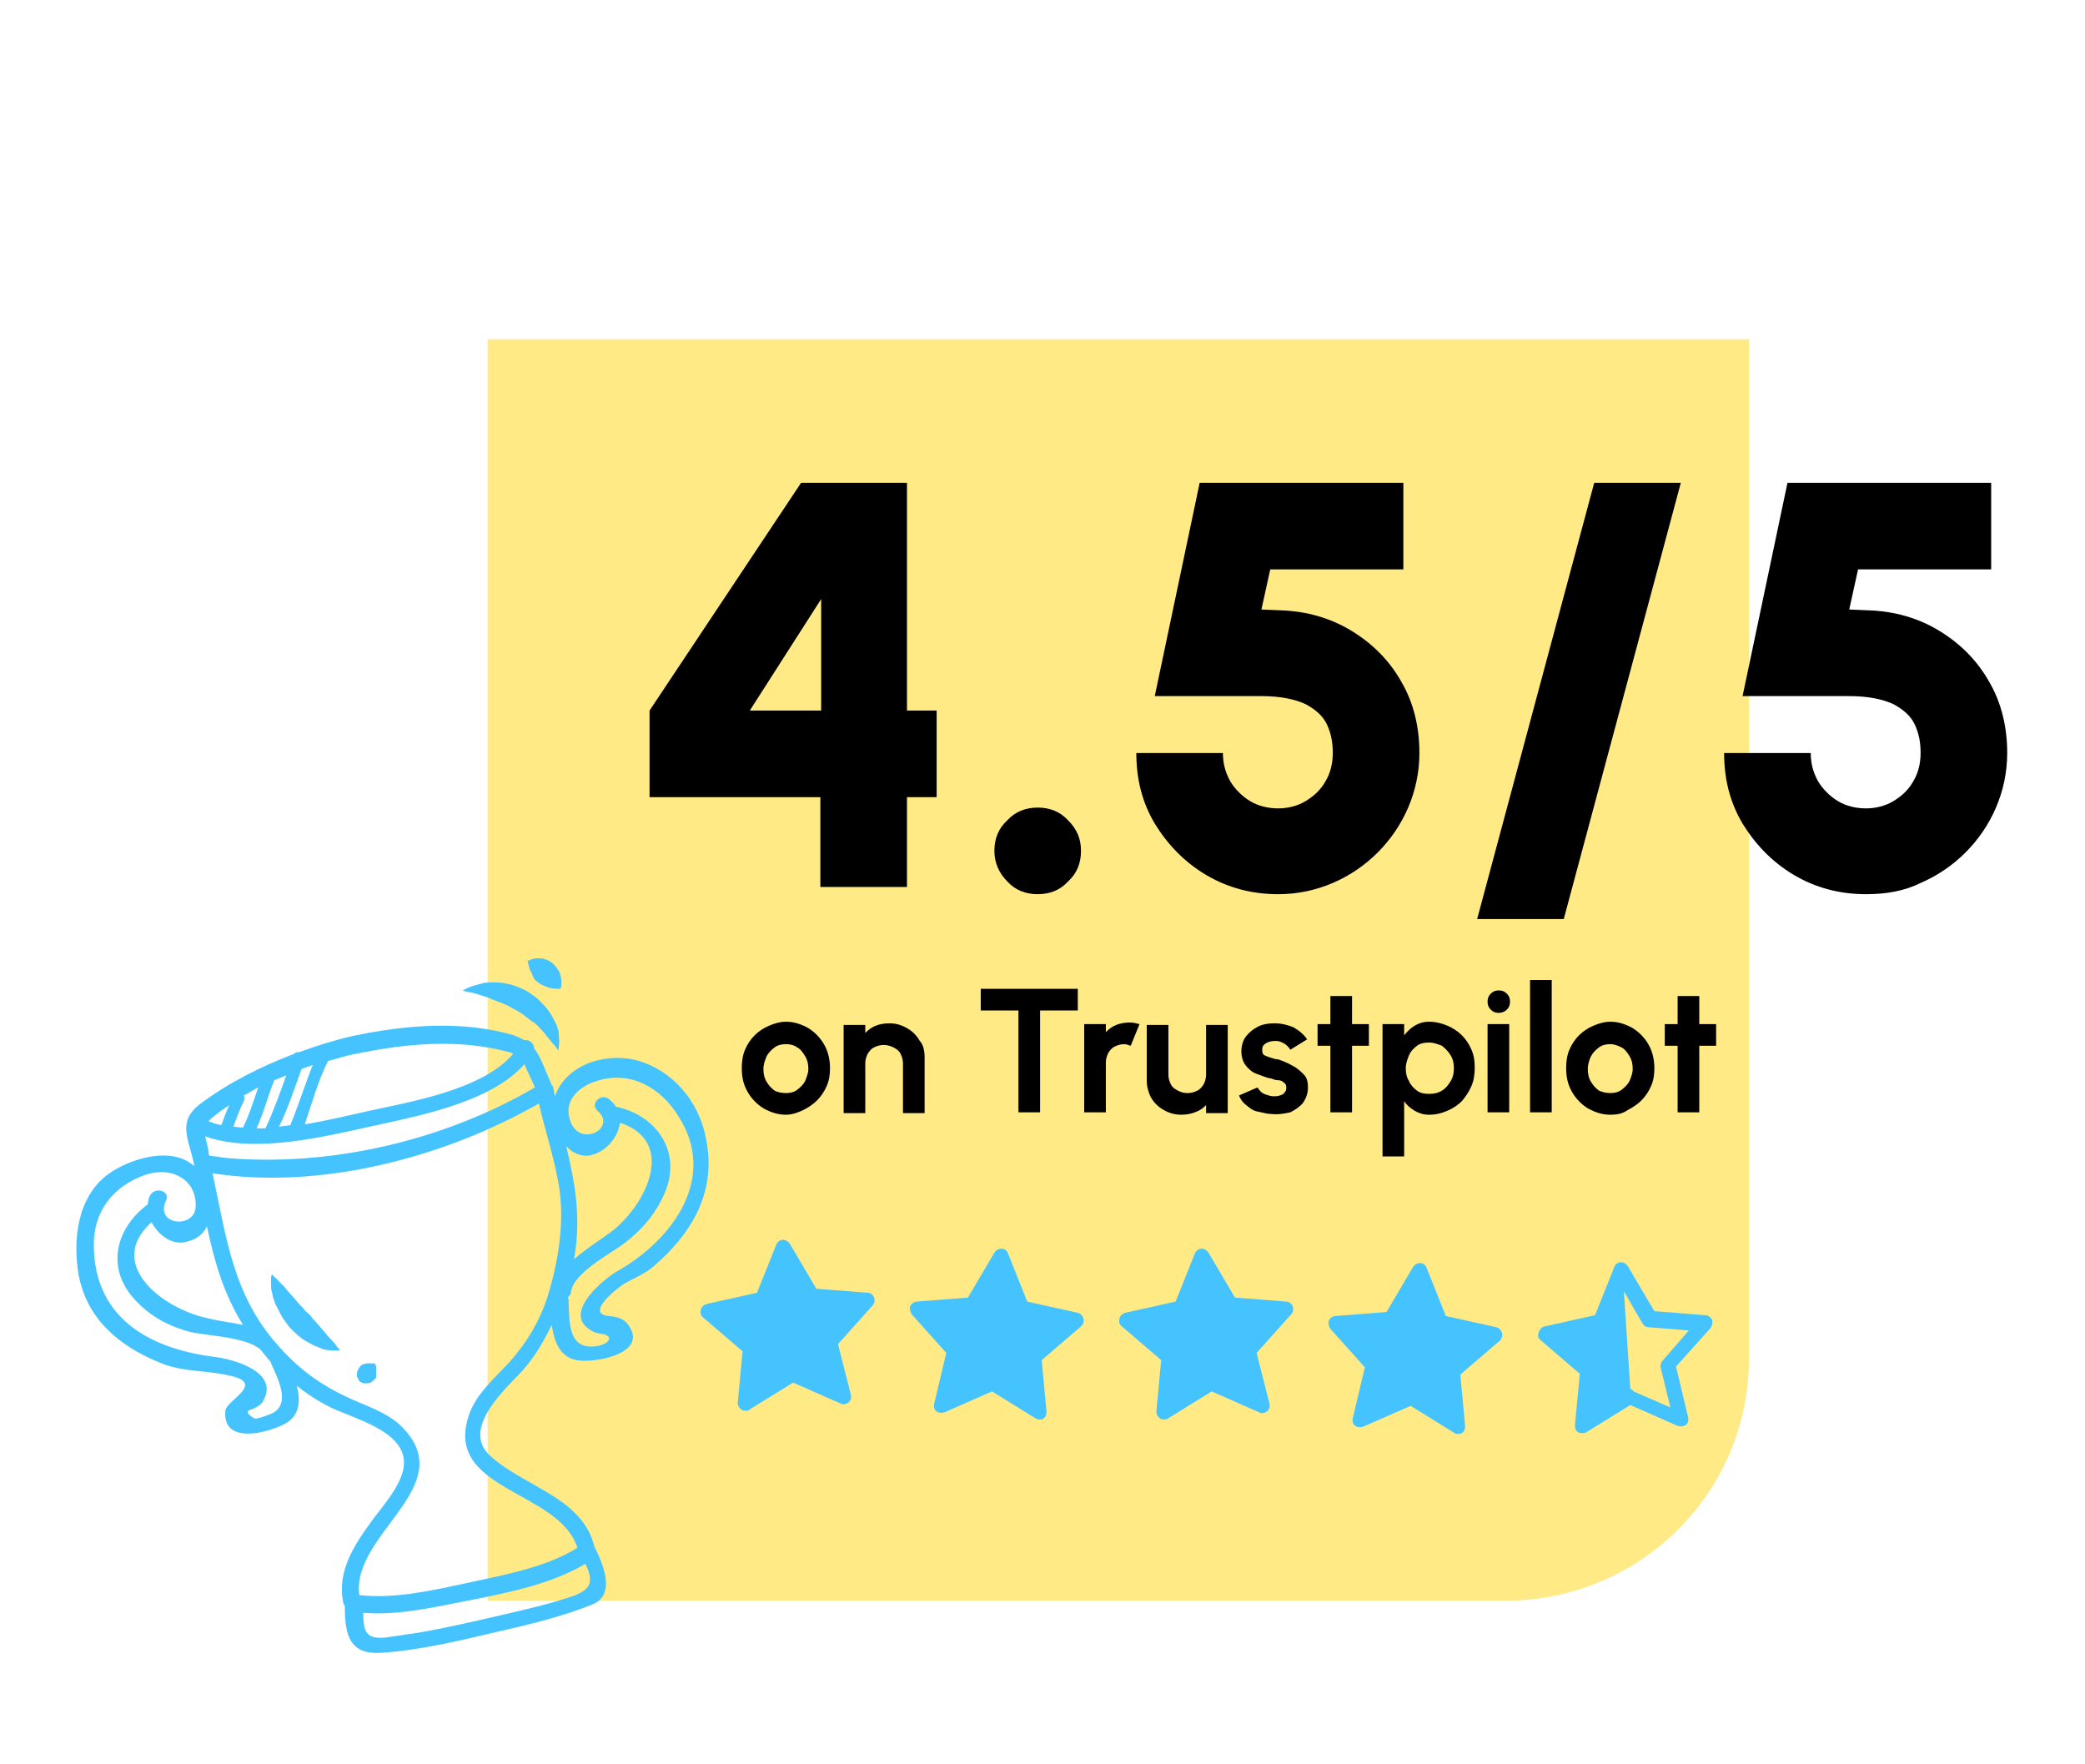<?xml version="1.0" encoding="UTF-8"?>
<svg xmlns="http://www.w3.org/2000/svg" viewBox="0 0 260 220">
  <defs>
    <style>
      .cls-1 {
        isolation: isolate;
      }

      .cls-2, .cls-3, .cls-4 {
        stroke-width: 0px;
      }

      .cls-3 {
        fill: #ffea86;
      }

      .cls-4 {
        fill: #44c3ff;
      }

      .cls-5 {
        mix-blend-mode: multiply;
      }
    </style>
  </defs>
  <g class="cls-1">
    <g id="Layer_1" data-name="Layer 1">
      <g>
        <path class="cls-3" d="M187.7,199.6H60.8V42.3h157.3v126.9c.1,16.8-13.5,30.4-30.4,30.4Z"/>
        <g class="cls-5">
          <g>
            <path class="cls-4" d="M80.3,132.5c-4-1.5-9.6-.1-11.1,4.2-.1-.3-.1-.7-.2-1,0-.2-.1-.3-.2-.4-.8-1.8-1.3-3.4-2.2-4.6,0-.6-.6-1.1-1.2-1-.4-.2-.8-.4-1.3-.6-6.5-1.9-13.6-1.3-20.2.1-2.2.5-4.4,1.2-6.6,2-.2,0-.5,0-.6.2-4.2,1.6-8.2,3.6-11.8,6.3-2.8,2.2-1.4,4.2-.7,7.5v.2c-2.7-2.4-7.3-1.1-10.1.6-4.2,2.6-5,7.8-4.4,12.3.8,5.9,5,9.5,10.2,11.6,3,1.3,6.3.9,9.4,1.8,3.4,1-1.1,3-1.2,4.2-.4,4.3,5.3,2.8,7.5,1.6,1.8-1,1.9-2.9,1.4-4.7,1.8,1.4,3.7,2.6,5.9,3.4,2.8,1.2,8.2,2.9,7.4,7-.5,2.3-2.5,4.5-3.9,6.4-2.2,3-4.4,6.3-3.6,10.2,0,.2.1.3.2.4v.2c0,3.6.7,5.9,4.4,5.7,4.9-.3,9.8-1.5,14.5-2.6,4-.9,8.1-1.9,11.9-3.4,3.1-1.2,1.4-5.1.3-7.3-.9-3.8-4.2-5.8-7.4-7.6-1.9-1.1-4-2.2-5.6-3.7-3.4-3.1,1.2-7.6,3.4-9.9,1.9-1.9,3.2-4.1,4.3-6.4.3,2.1,1,4,3.1,4.4,1.8.4,8.6-.6,6.7-4-.6-1.1-1.4-1.4-2.7-1.5-3-.3,1.1-3.5,1.9-4,1.2-.7,2.5-1.2,3.6-2.1,4.8-4.1,7.9-9.2,6.7-15.7-.7-4.3-3.5-8.2-7.8-9.8ZM70.6,142.9c.7.8,1.7,1.3,2.8,1.2,2-.3,3.7-2.2,3.9-4.1,6.8,2.2,3.7,9.6-.7,13.3-1.4,1.1-3.4,2.3-5,3.7v-.1c.9-5,.1-9.5-1-14ZM40.9,132.3c1.2-.3,2.3-.7,3.5-.9,6.3-1.3,12.8-1.9,19.1-.2.2,0,.3.1.5.2-3.8,4.5-12.9,6-17.9,7.1-2.3.5-5.1,1.2-8.1,1.7.9-2.6,1.6-5.3,2.9-7.9h0ZM37.6,133.3c.5-.2.9-.3,1.4-.5-1,2.5-1.8,5.1-2.8,7.5-.5.1-.9.1-1.4.2,1.1-2.3,1.9-4.7,2.8-7.2ZM35.7,134.1c-.8,2.2-1.6,4.5-2.6,6.6h-1.1c.9-2,1.4-4,2.2-6,.5-.2,1-.4,1.5-.6ZM30.4,136.6c.6-.3,1.2-.7,1.8-1-.6,1.7-1.1,3.4-1.9,5-.4,0-.8-.1-1.2-.1.4-1.1.8-2.2,1.3-3.2.1-.2.1-.5,0-.7ZM28.6,137.8c-.4.8-.7,1.7-1,2.5-.6-.1-1.1-.3-1.6-.5.8-.8,1.7-1.4,2.6-2ZM26,143.5c-.1-.6-.3-1.2-.4-1.8,6.2,2.2,15,0,20.9-1.3,5.4-1.2,14.7-2.9,18.9-7.7.4,1,.9,1.9,1.3,2.9-11.3,6.6-25.4,9.9-38.4,8.8-.7-.1-1.5-.2-2.2-.3h0s-.1-.2-.1-.6ZM25.8,152.9c.9,4.2,2,8.3,4.5,12.3-1.5-.3-3.1-.5-4.3-.8-5.8-1.2-12.9-6.8-7.1-12,.9,1.7,2.7,3,4.5,2.4,1.2-.3,2-1,2.4-1.9ZM34,176.2c-.7.3-1.4.6-2.2.7-1.1-.6-1.2-1-.3-1.2.4-.2,1.1-.5,1.3-1,2.1-3.6-3.6-5.2-6-5.5-8.1-1-15-4.8-15.1-13.8-.1-4.3,2.4-7.5,6.4-8.9,2.1-.7,4.4-.4,5.7,1.5.4.7.6,1.4.6,2.2.2,3.1-5.2,2.7-3.7-.5.6-1.2-1.4-1.8-2-.6-.2.3-.2.7-.3,1.1-3.8,2.8-5.2,7.6-1.9,11.5,1.9,2.2,4.1,3.5,6.9,4.3,2.1.6,7.2.6,9.1,2.3.4.5.9,1.1,1.3,1.6v.1c.8,1.8,2.5,5,.2,6.2ZM71.5,199c-2.9,1-6,1.7-9,2.4-3.5.8-6.9,1.6-10.4,2.2-1.4.2-2.8.4-4.1.6-2.4.2-2.7-.8-2.7-3.1,4.4.4,9.3-.8,13.5-1.6,4.6-.9,10-2,14.2-4.5.9,1.9,1,3.1-1.5,4ZM68.6,160.6c-1,3.7-2.8,6.8-5.4,9.6-1.7,1.8-3.7,3.6-4.6,5.9-3.7,9.8,11.1,9.6,13.4,16.9-4,2.5-9.3,3.4-13.8,4.4-4.2.9-9,2-13.4,1.5-1-7.7,12.7-13.6,5.3-21-1.5-1.5-3.6-2.3-5.5-3.1-4-1.7-7-3.7-9.9-7-5.7-6.3-6.5-13.7-8.2-21.5,13.5,2.1,29-2,40.7-8.7.7,3.1,1.7,6.1,2.3,9.2,1,4.6.3,9.5-.9,13.8ZM77,158.5c-1.6.9-6.7,5-3.6,7.2.4.3.8.5,1.4.6,1.6.1,1.5,1.1-.1,1.5-3.9.8-3.7-2.9-3.8-5.7,0-.1,0-.2-.1-.3.2-.2.4-.4.4-.7.3-2.4,5-4.8,6.7-6.1,2.3-1.8,4-3.8,5.1-6.5,2-5.1-1.3-9.5-6.2-10.5-.2-.3-.4-.6-.8-.9-1-.9-2.5.5-1.5,1.4,2.6,2.2-2.5,4.9-3.5.9-.6-2.4,1.4-4,3.4-4.6,4.2-1.4,8.1.9,10.2,4.4,4.9,7.6-.6,15.3-7.6,19.3Z"/>
            <path class="cls-4" d="M60.3,124.2c.3.1.7.2,1,.4.4.1.7.3,1.1.4.4.2.8.3,1.1.5.4.2.7.4,1.1.6.3.2.7.4,1,.7.3.2.6.5,1,.7.3.3.6.5.8.8.3.3.5.5.7.8.4.5.8,1,1.1,1.3.3.4.4.6.4.6,0,0,.1-.3.1-.7,0-.2.1-.5,0-.8,0-.3,0-.7-.1-1.1-.1-.2-.1-.4-.2-.6s-.2-.4-.3-.6c-.2-.4-.5-.9-.8-1.3s-.7-.8-1.1-1.2c-.4-.4-.9-.7-1.3-1-.5-.3-1-.5-1.5-.7s-1-.3-1.5-.4-1-.1-1.4-.1c-.5,0-.9,0-1.3.1-.4.1-.7.2-1.1.3-.3.1-.6.2-.8.3-.4.2-.6.3-.6.3,0,0,.2.1.7.2.7.1,1.2.3,1.9.5Z"/>
            <path class="cls-4" d="M66.1,121c.1.1.2.3.2.4.1.1.1.3.2.4.1.3.3.5.5.6.2.2.5.4.8.5s.6.3.9.3c.3.1.6.1.8.1h.4s0-.1.1-.4v-.8c-.1-.3-.1-.7-.3-1-.2-.3-.4-.6-.7-.9-.3-.3-.7-.5-1.1-.6-.2-.1-.4-.1-.5-.1h-.5c-.3,0-.6.1-.8.2-.2.1-.3.1-.3.1,0,0,0,.2.1.4,0,.2.1.5.2.8Z"/>
            <path class="cls-4" d="M40.9,166.6c-.2-.2-.4-.5-.6-.7-.2-.2-.4-.5-.7-.8-.2-.3-.5-.5-.7-.8s-.5-.6-.8-.8c-.2-.3-.5-.6-.7-.8-.3-.3-.5-.6-.7-.8-.2-.3-.5-.5-.7-.8-.2-.2-.4-.5-.6-.7-.2-.2-.4-.4-.6-.6-.2-.2-.3-.4-.5-.5-.3-.3-.4-.4-.4-.4,0,0-.1.2-.1.6v.7c0,.3,0,.6.1.9.1.3.1.7.3,1.1.1.4.3.7.5,1.1.2.4.4.8.6,1.1.3.4.5.7.8,1.1.6.6,1.3,1.3,2,1.7.4.2.7.4,1.1.6.4.1.7.3,1,.4.6.2,1.2.2,1.6.2h.6s-.1-.2-.4-.5c-.3-.5-.7-.8-1.1-1.3Z"/>
            <path class="cls-4" d="M46.5,170c-.1,0-.1.1-.2,0h-.3c-.2,0-.4,0-.6.1-.2,0-.3.1-.3.1,0,0-.1.1-.2.2-.1.1-.2.3-.3.5,0,.1-.1.2-.1.3v.4c.1.2.2.5.4.7.2.1.4.2.6.2s.5,0,.7-.1.4-.3.5-.4c.1-.1.2-.2.2-.2v-1.4c0-.1-.1-.2-.1-.3q-.1-.1-.3-.1Z"/>
          </g>
          <path class="cls-4" d="M93,175.9c-.2,0-.4,0-.5-.1-.3-.2-.5-.5-.5-.9l.6-6.4-4.9-4.2c-.3-.2-.4-.6-.3-1s.4-.6.7-.7l6.3-1.4,2.4-6c.1-.3.5-.6.8-.6.4,0,.7.2.9.5l3.3,5.6,6.4.5c.4,0,.7.3.8.6s.1.7-.2,1l-4.3,4.8,1.6,6.3c.1.4,0,.7-.3,1-.3.2-.7.3-1,.1l-5.9-2.6-5.5,3.4c0,.1-.2.1-.4.1Z"/>
          <path class="cls-4" d="M129.7,177c-.2,0-.4,0-.5-.1l-5.5-3.4-5.9,2.6c-.3.1-.7.1-1-.1-.3-.2-.4-.6-.3-1l1.5-6.3-4.3-4.8c-.2-.3-.3-.7-.2-1,.1-.3.5-.6.8-.6l6.4-.5,3.3-5.6c.2-.3.5-.5.9-.5s.7.3.8.6l2.4,6,6.3,1.4c.4.1.6.4.7.7.1.4,0,.7-.3,1l-4.9,4.2.6,6.4c0,.4-.1.7-.4.9,0,.1-.2.1-.4.1Z"/>
          <path class="cls-4" d="M145.2,177c-.2,0-.4,0-.5-.1-.3-.2-.5-.5-.5-.9l.6-6.4-4.9-4.2c-.3-.2-.4-.6-.3-1,.1-.4.4-.6.7-.7l6.3-1.4,2.4-6c.1-.3.5-.6.8-.6.4,0,.7.2.9.5l3.3,5.6,6.4.5c.4,0,.7.3.8.6s.1.7-.2,1l-4.3,4.8,1.6,6.3c.1.4,0,.7-.3,1-.3.2-.7.3-1,.1l-5.9-2.6-5.5,3.4c-.1.1-.2.1-.4.1Z"/>
          <path class="cls-4" d="M181.9,178.8c-.2,0-.4,0-.5-.1l-5.5-3.4-5.9,2.6c-.3.1-.7.1-1-.1-.3-.2-.4-.6-.3-1l1.5-6.3-4.3-4.8c-.2-.3-.3-.7-.2-1s.5-.6.8-.6l6.4-.5,3.3-5.6c.2-.3.5-.5.9-.5s.7.3.8.6l2.4,6,6.3,1.4c.4.1.6.4.7.7s0,.7-.3,1l-4.9,4.2.6,6.4c0,.4-.1.7-.4.9-.1,0-.2.1-.4.1Z"/>
          <path class="cls-4" d="M192.1,167.1l4.9,4.2-.6,6.4c0,.4.1.7.4.9.2.1.3.1.5.1s.4,0,.5-.1l5.5-3.4,5.9,2.6c.3.1.7.1,1-.1.3-.2.4-.6.3-1l-1.5-6.3,4.3-4.8c.2-.3.3-.7.2-1s-.5-.6-.8-.6l-6.4-.5-3.3-5.6c-.2-.3-.5-.5-.9-.5s-.7.3-.8.6l-2.4,6-6.3,1.4c-.4.1-.6.4-.7.7-.2.4-.1.8.2,1ZM203.3,173.2q-.1,0,0,0l-.8-12.2,2.3,4c.2.3.4.5.8.5l5,.4-3.3,3.8c-.2.2-.3.6-.2.9l1.2,4.9-4.6-2c-.2-.3-.3-.3-.4-.3Z"/>
        </g>
        <g>
          <path class="cls-2" d="M98,139c-1,0-1.9-.3-2.8-.8-.8-.5-1.5-1.2-2-2.1-.5-.9-.7-1.8-.7-2.9,0-.8.1-1.6.4-2.3s.7-1.3,1.2-1.8,1.1-.9,1.8-1.2c.7-.3,1.4-.5,2.1-.5,1,0,1.9.3,2.8.8.8.5,1.5,1.2,2,2.1s.7,1.9.7,2.9c0,.8-.1,1.5-.4,2.2s-.7,1.3-1.2,1.8-1.1.9-1.7,1.2-1.4.6-2.2.6ZM98,136.3c.5,0,1-.1,1.4-.4.4-.3.8-.7,1-1.1.2-.5.4-1,.4-1.5,0-.6-.1-1.1-.4-1.6s-.6-.9-1-1.1c-.4-.3-.9-.4-1.4-.4s-1,.1-1.4.4c-.4.3-.8.7-1,1.1-.2.5-.4,1-.4,1.6s.1,1.1.4,1.6.6.8,1,1.1c.4.2.9.3,1.4.3Z"/>
          <path class="cls-2" d="M115.3,131.8v7h-2.7v-6.2c0-.4-.1-.8-.3-1.2-.2-.4-.5-.6-.9-.8s-.8-.3-1.2-.3-.8.1-1.2.3c-.4.2-.6.5-.8.8-.2.4-.3.8-.3,1.2v6.2h-2.7v-11h2.7v1c.4-.4.8-.7,1.3-.9.5-.2,1.1-.3,1.7-.3.8,0,1.5.2,2.2.6.7.4,1.2.9,1.6,1.6.4.4.6,1.2.6,2Z"/>
          <path class="cls-2" d="M134.4,123.3v2.7h-4.7v12.7h-2.7v-12.7h-4.7v-2.7h12.1Z"/>
          <path class="cls-2" d="M135.2,138.7v-11h2.7v1c.4-.4.8-.7,1.3-.9.5-.2,1.1-.3,1.7-.3.4,0,.8.1,1.2.2l-1.1,2.7c-.3-.1-.6-.2-.8-.2-.4,0-.8.1-1.2.3s-.6.5-.8.8c-.2.4-.3.8-.3,1.2v6.2h-2.7Z"/>
          <path class="cls-2" d="M143,134.7v-6.9h2.7v6.2c0,.4.1.8.3,1.2s.5.6.9.8.7.3,1.2.3c.4,0,.8-.1,1.2-.3s.6-.5.8-.8c.2-.4.3-.8.3-1.2v-6.2h2.7v11h-2.7v-1c-.4.4-.8.7-1.4.9-.5.2-1.1.3-1.7.3-.8,0-1.5-.2-2.2-.6-.7-.4-1.2-.9-1.6-1.6-.3-.6-.5-1.3-.5-2.1Z"/>
          <path class="cls-2" d="M158.5,138.9c-.6,0-1.1-.2-1.7-.3s-1-.5-1.4-.8-.7-.7-.9-1.2l2.3-1c.1.1.2.3.4.5s.4.3.7.4c.3.1.6.2.9.2s.5,0,.8-.1.5-.2.6-.4c.2-.2.2-.4.2-.6,0-.3-.1-.5-.3-.6-.2-.2-.4-.3-.7-.3s-.6-.1-.8-.2c-.7-.1-1.3-.4-1.9-.6s-1.1-.7-1.4-1.1-.5-1-.5-1.7.2-1.4.6-1.9.9-.9,1.5-1.2,1.3-.4,2-.4c.9,0,1.7.2,2.4.5.7.4,1.3.9,1.7,1.5l-2.1,1.3c-.1-.2-.2-.3-.4-.5s-.4-.3-.6-.4c-.2-.1-.5-.2-.7-.2-.3,0-.6,0-.9.1s-.5.2-.7.4-.2.4-.2.7.1.5.3.6.5.2.8.3.6.2.9.2c.6.2,1.3.5,1.8.8.6.3,1,.7,1.4,1.1s.5,1,.5,1.6c0,.7-.2,1.3-.6,1.9-.4.5-1,.9-1.6,1.2-.9.2-1.6.3-2.4.2Z"/>
          <path class="cls-2" d="M170.7,130.4h-2.1v8.3h-2.7v-8.3h-1.6v-2.7h1.6v-3.5h2.7v3.5h2.1v2.7Z"/>
          <path class="cls-2" d="M175.1,144.2h-2.7v-16.5h2.7v1.4c.4-.5.8-.9,1.3-1.2s1.1-.5,1.8-.5c.8,0,1.6.2,2.3.5s1.3.7,1.8,1.2.9,1.1,1.2,1.8.4,1.4.4,2.2-.1,1.6-.4,2.3c-.3.7-.7,1.3-1.2,1.9-.5.5-1.1.9-1.8,1.2s-1.4.5-2.3.5c-.7,0-1.3-.2-1.8-.5s-1-.7-1.3-1.2v6.9ZM178.2,130c-.6,0-1.1.1-1.5.4-.4.3-.8.7-1,1.2s-.4,1-.4,1.6.1,1.1.4,1.6c.2.5.6.9,1,1.2s.9.4,1.5.4,1.1-.1,1.6-.4c.5-.3.8-.7,1.1-1.2s.4-1,.4-1.6-.1-1.1-.4-1.6c-.3-.5-.7-.9-1.1-1.2-.5-.2-1-.4-1.6-.4Z"/>
          <path class="cls-2" d="M186.9,126.3c-.4,0-.7-.1-1-.4s-.4-.6-.4-1,.1-.7.4-1c.3-.3.6-.4,1-.4s.7.1,1,.4.4.6.4,1-.1.7-.4,1c-.3.3-.7.4-1,.4ZM185.5,127.7h2.7v11h-2.7v-11Z"/>
          <path class="cls-2" d="M190.8,138.7v-16.5h2.7v16.5h-2.7Z"/>
          <path class="cls-2" d="M200.8,139c-1,0-1.9-.3-2.8-.8-.8-.5-1.5-1.2-2-2.1-.5-.9-.7-1.8-.7-2.9,0-.8.1-1.6.4-2.3.3-.7.7-1.3,1.2-1.8s1.1-.9,1.8-1.2,1.4-.5,2.1-.5c1,0,1.9.3,2.8.8.8.5,1.5,1.2,2,2.1s.7,1.9.7,2.9c0,.8-.1,1.5-.4,2.2-.3.7-.7,1.3-1.2,1.8s-1.1.9-1.7,1.2c-.7.5-1.4.6-2.2.6ZM200.8,136.3c.5,0,1-.1,1.4-.4.4-.3.8-.7,1-1.1.2-.5.4-1,.4-1.5,0-.6-.1-1.1-.4-1.6-.3-.5-.6-.9-1-1.1s-.9-.4-1.4-.4-1,.1-1.4.4c-.4.3-.8.7-1,1.1s-.4,1-.4,1.6.1,1.1.4,1.6c.3.5.6.8,1,1.1.5.2.9.3,1.4.3Z"/>
          <path class="cls-2" d="M214,130.4h-2.1v8.3h-2.7v-8.3h-1.6v-2.7h1.6v-3.5h2.7v3.5h2.1v2.7Z"/>
        </g>
        <g>
          <path class="cls-2" d="M102.3,110.6v-11.2h-21.3v-10.8l18.9-28.4h13.2v28.4h3.7v10.8h-3.7v11.2h-10.8ZM93.5,88.6h8.9v-13.9l-8.9,13.9Z"/>
          <path class="cls-2" d="M129.4,111.5c-1.5,0-2.8-.5-3.8-1.6-1-1-1.6-2.3-1.6-3.8s.5-2.8,1.6-3.8c1-1.1,2.3-1.6,3.8-1.6s2.8.5,3.8,1.6c1.1,1.1,1.6,2.3,1.6,3.8s-.5,2.8-1.6,3.8c-1,1.1-2.3,1.6-3.8,1.6Z"/>
          <path class="cls-2" d="M159.4,111.5c-3.3,0-6.3-.8-9-2.4s-4.8-3.8-6.4-6.4c-1.6-2.7-2.3-5.6-2.3-8.8h10.8c0,1.3.3,2.4.9,3.5.6,1,1.5,1.9,2.5,2.5s2.2.9,3.5.9c1.2,0,2.4-.3,3.4-.9s1.9-1.4,2.5-2.5c.6-1,.9-2.2.9-3.5s-.2-2.4-.7-3.5-1.4-1.9-2.7-2.6c-1.3-.6-3.1-1-5.5-1h-13.3l5.6-26.6h25.4v10.8h-16.6l-1.1,5,2.3.1c3.4.1,6.4,1,9,2.6s4.7,3.7,6.2,6.4c1.5,2.6,2.2,5.6,2.2,8.8,0,2.4-.5,4.7-1.4,6.8-.9,2.1-2.2,4-3.8,5.6s-3.5,2.9-5.6,3.8-4.4,1.4-6.8,1.4Z"/>
          <path class="cls-2" d="M209.6,60.2l-14.6,54.4h-10.8l14.6-54.4s10.8,0,10.8,0Z"/>
          <path class="cls-2" d="M232.7,111.5c-3.3,0-6.3-.8-9-2.4s-4.8-3.8-6.4-6.4c-1.6-2.7-2.3-5.6-2.3-8.8h10.8c0,1.3.3,2.4.9,3.5.6,1,1.5,1.9,2.5,2.5s2.2.9,3.5.9c1.2,0,2.4-.3,3.4-.9s1.9-1.4,2.5-2.5c.6-1,.9-2.2.9-3.5s-.2-2.4-.7-3.5-1.4-1.9-2.7-2.6c-1.3-.6-3.1-1-5.5-1h-13.3l5.6-26.6h25.4v10.8h-16.6l-1.1,5,2.3.1c3.4.1,6.4,1,9,2.6s4.7,3.7,6.2,6.4c1.5,2.6,2.2,5.6,2.2,8.8,0,2.4-.5,4.7-1.4,6.8-.9,2.1-2.2,4-3.8,5.6s-3.5,2.9-5.6,3.8c-2,1-4.3,1.4-6.8,1.4Z"/>
        </g>
      </g>
    </g>
  </g>
</svg>